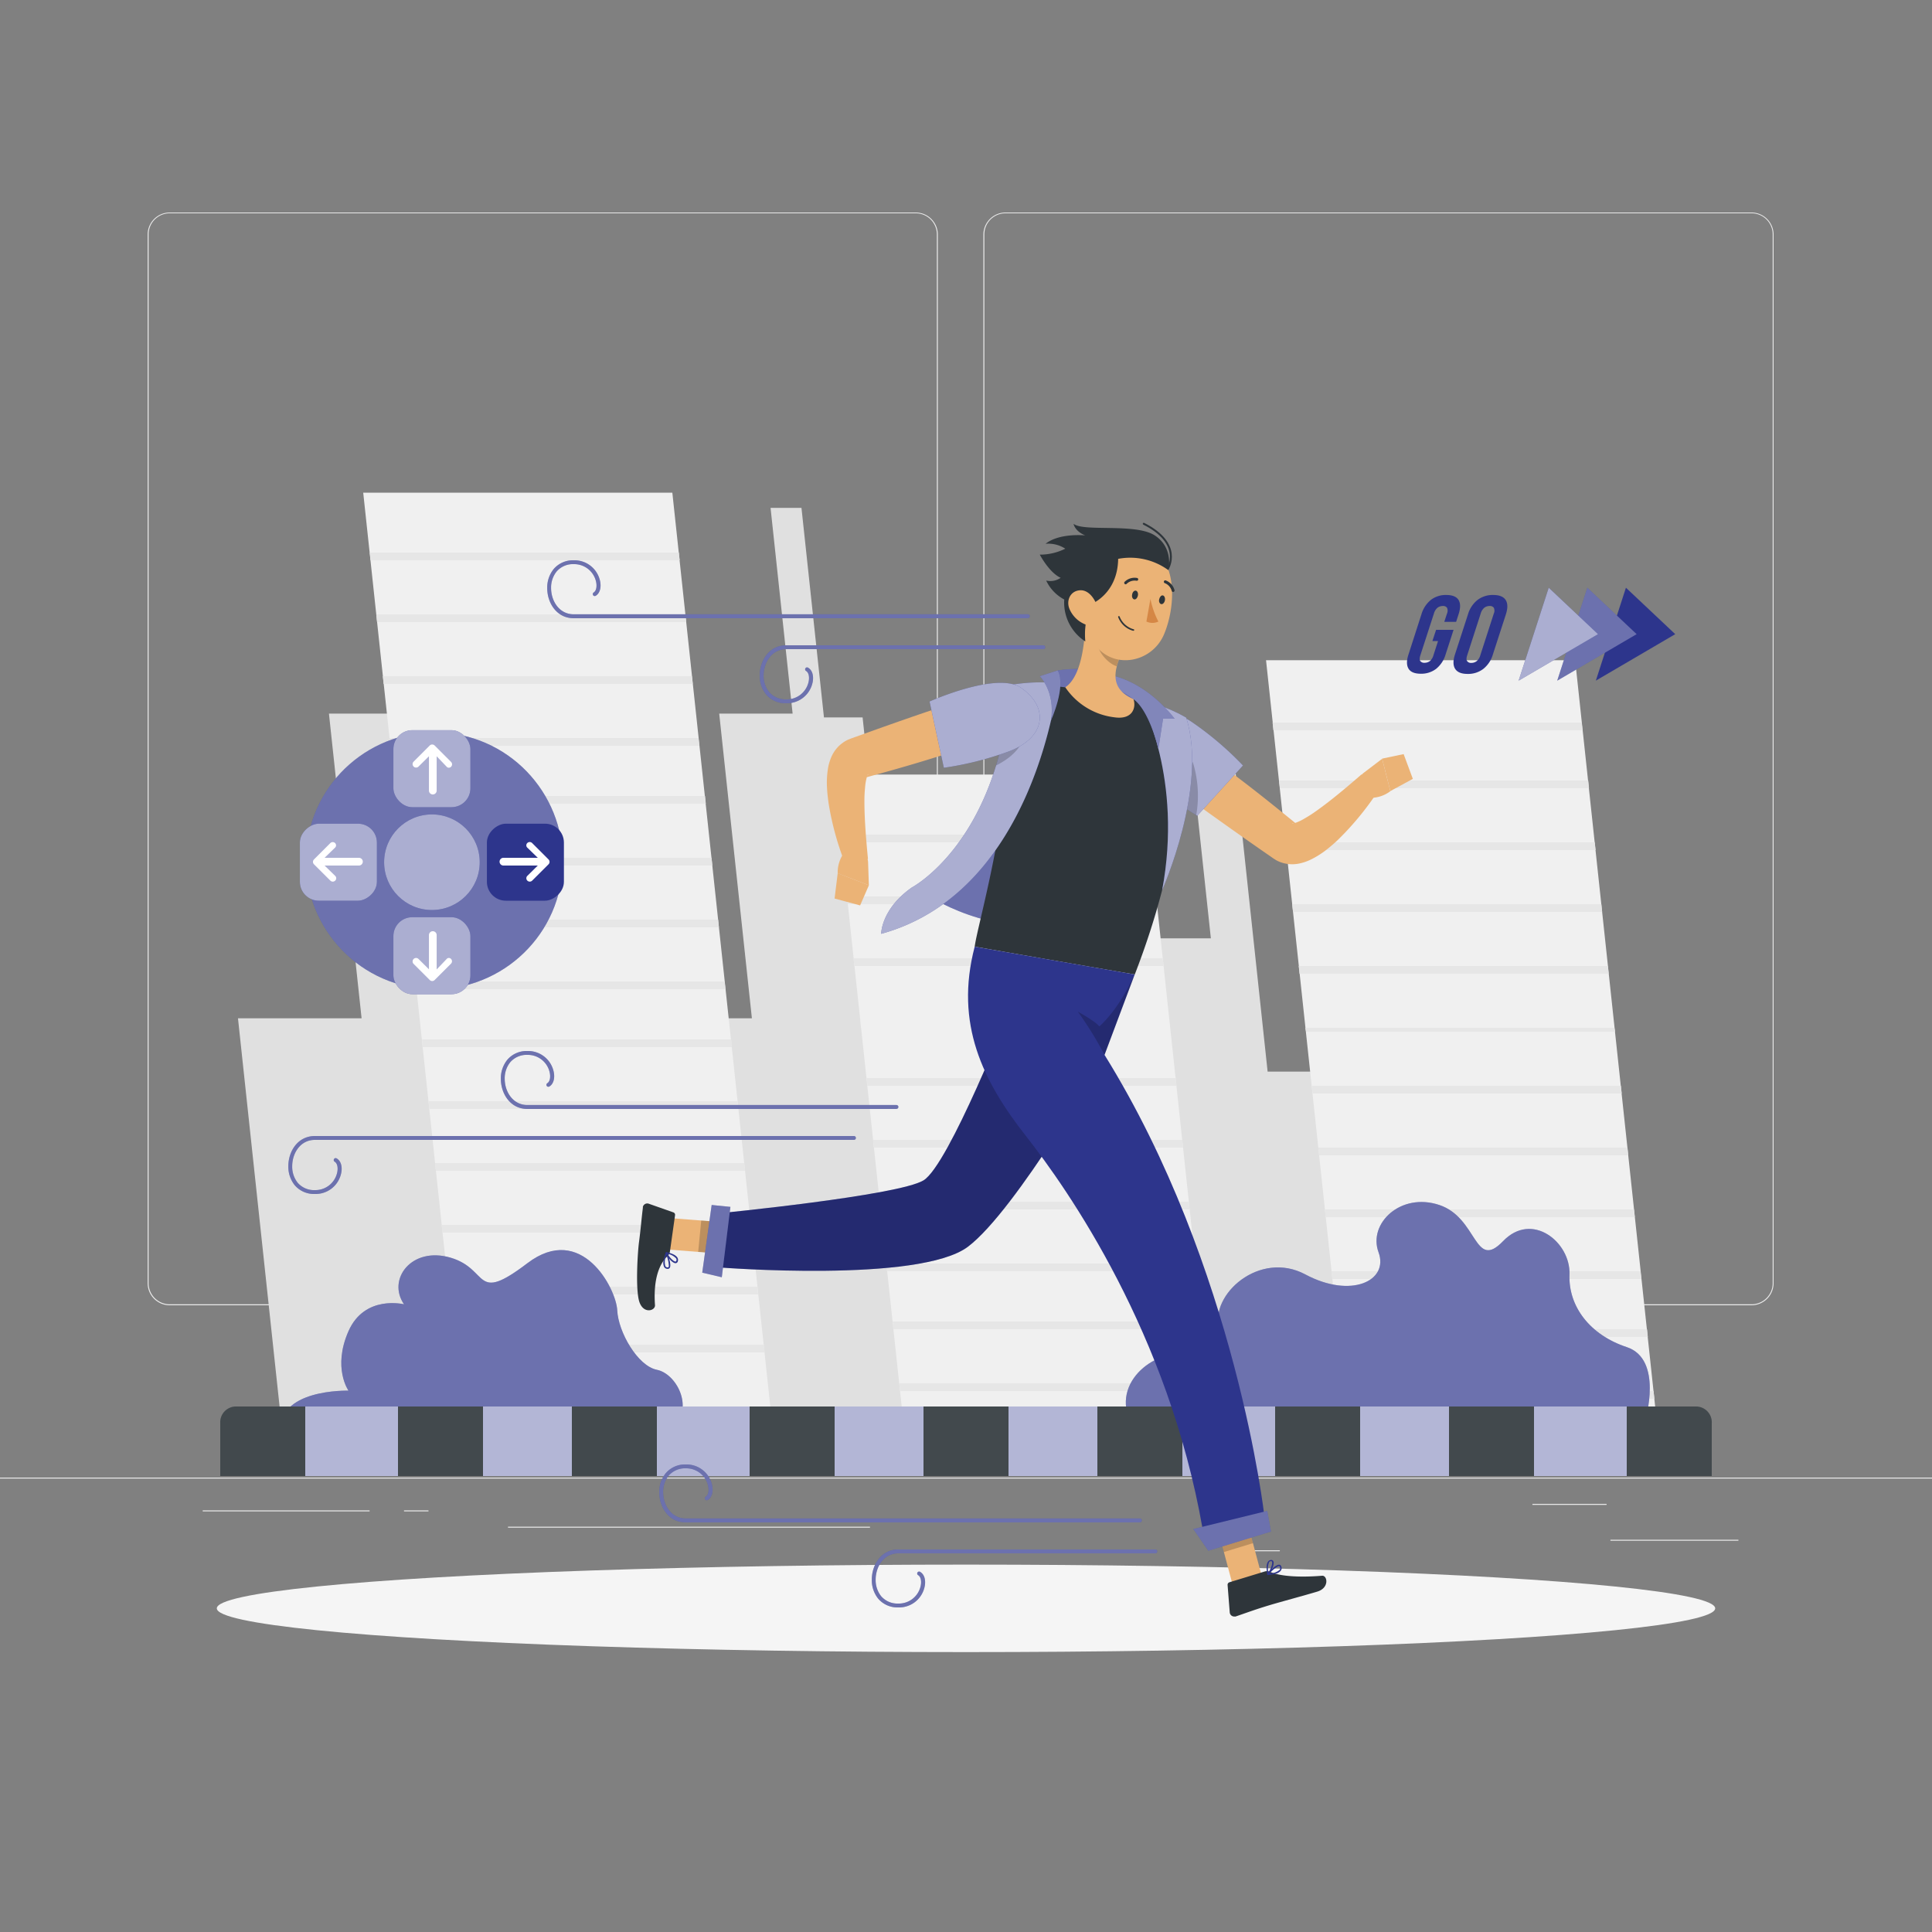<svg xmlns="http://www.w3.org/2000/svg" viewBox="0 0 500 500"><rect x="0" y="0" width="500" height="500" fill="#808080" stroke="none"/><g id="freepik--background-complete--inject-19"><rect y="382.4" width="500" height="0.25" style="fill:#ebebeb"></rect><rect x="416.78" y="398.49" width="33.12" height="0.25" style="fill:#ebebeb"></rect><rect x="322.53" y="401.21" width="8.69" height="0.25" style="fill:#ebebeb"></rect><rect x="396.59" y="389.21" width="19.19" height="0.25" style="fill:#ebebeb"></rect><rect x="52.46" y="390.89" width="43.19" height="0.25" style="fill:#ebebeb"></rect><rect x="104.56" y="390.89" width="6.33" height="0.25" style="fill:#ebebeb"></rect><rect x="131.47" y="395.11" width="93.68" height="0.25" style="fill:#ebebeb"></rect><path d="M237,337.8H43.91a5.71,5.71,0,0,1-5.7-5.71V60.66A5.71,5.71,0,0,1,43.91,55H237a5.71,5.71,0,0,1,5.71,5.71V332.09A5.71,5.71,0,0,1,237,337.8ZM43.91,55.2a5.46,5.46,0,0,0-5.45,5.46V332.09a5.46,5.46,0,0,0,5.45,5.46H237a5.47,5.47,0,0,0,5.46-5.46V60.66A5.47,5.47,0,0,0,237,55.2Z" style="fill:#ebebeb"></path><path d="M453.31,337.8H260.21a5.72,5.72,0,0,1-5.71-5.71V60.66A5.72,5.72,0,0,1,260.21,55h193.1A5.71,5.71,0,0,1,459,60.66V332.09A5.71,5.71,0,0,1,453.31,337.8ZM260.21,55.2a5.47,5.47,0,0,0-5.46,5.46V332.09a5.47,5.47,0,0,0,5.46,5.46h193.1a5.47,5.47,0,0,0,5.46-5.46V60.66a5.47,5.47,0,0,0-5.46-5.46Z" style="fill:#ebebeb"></path><polygon points="416 370 406.06 277.34 328.06 277.34 319.4 196.5 308.4 196.5 313.37 242.84 283.37 242.84 281.99 230.02 227.99 230.02 223.24 185.66 213.24 185.66 207.42 131.44 199.42 131.44 205.13 184.68 186.13 184.68 194.59 263.54 158.59 263.54 150.13 184.68 85.13 184.68 93.58 263.54 61.59 263.54 73 370 416 370" style="fill:#e0e0e0"></polygon><polygon points="200 370 174 127.5 94 127.5 120 370 200 370" style="fill:#f0f0f0"></polygon><polygon points="175.69 143 175.9 145 95.9 145 95.69 143 175.69 143" style="fill:#e6e6e6"></polygon><polygon points="177.38 159 177.59 161 97.59 161 97.38 159 177.38 159" style="fill:#e6e6e6"></polygon><polygon points="179.07 175 179.28 177 99.28 177 99.07 175 179.07 175" style="fill:#e6e6e6"></polygon><polygon points="180.76 191 180.98 193 100.98 193 100.76 191 180.76 191" style="fill:#e6e6e6"></polygon><polygon points="182.46 206 182.67 208 102.67 208 102.45 206 182.46 206" style="fill:#e6e6e6"></polygon><polygon points="184.15 222 184.36 224 104.36 224 104.15 222 184.15 222" style="fill:#e6e6e6"></polygon><polygon points="185.84 238 186.05 240 106.05 240 105.84 238 185.84 238" style="fill:#e6e6e6"></polygon><polygon points="187.53 254 187.74 256 107.74 256 107.53 254 187.53 254" style="fill:#e6e6e6"></polygon><polygon points="189.22 269 189.43 271 109.43 271 109.22 269 189.22 269" style="fill:#e6e6e6"></polygon><polygon points="190.91 285 191.12 287 111.12 287 110.91 285 190.91 285" style="fill:#e6e6e6"></polygon><polygon points="192.6 301 192.81 303 112.81 303 112.6 301 192.6 301" style="fill:#e6e6e6"></polygon><polygon points="194.29 317 194.5 319 114.5 319 114.29 317 194.29 317" style="fill:#e6e6e6"></polygon><polygon points="195.98 333 196.19 335 116.19 335 115.98 333 195.98 333" style="fill:#e6e6e6"></polygon><polygon points="197.68 348 197.89 350 117.89 350 117.67 348 197.68 348" style="fill:#e6e6e6"></polygon><polygon points="199.37 364 199.58 366 119.58 366 119.37 364 199.37 364" style="fill:#e6e6e6"></polygon><polygon points="302.58 264 302.8 266 222.8 266 222.59 264 302.58 264" style="fill:#e6e6e6"></polygon><polygon points="314 370 295.82 200.45 215.82 200.45 234 370 314 370" style="fill:#f0f0f0"></polygon><polygon points="297.51 216 297.72 218 217.72 218 217.51 216 297.51 216" style="fill:#e6e6e6"></polygon><polygon points="299.2 232 299.42 234 219.41 234 219.2 232 299.2 232" style="fill:#e6e6e6"></polygon><polygon points="300.89 248 301.11 250 221.11 250 220.89 248 300.89 248" style="fill:#e6e6e6"></polygon><polygon points="304.28 279 304.49 281 224.49 281 224.28 279 304.28 279" style="fill:#e6e6e6"></polygon><polygon points="305.97 295 306.18 297 226.18 297 225.97 295 305.97 295" style="fill:#e6e6e6"></polygon><polygon points="307.66 311 307.87 313 227.87 313 227.66 311 307.66 311" style="fill:#e6e6e6"></polygon><polygon points="309.35 327 309.56 329 229.56 329 229.35 327 309.35 327" style="fill:#e6e6e6"></polygon><polygon points="311.04 342 311.25 344 231.25 344 231.04 342 311.04 342" style="fill:#e6e6e6"></polygon><polygon points="312.73 358 312.94 360 232.94 360 232.73 358 312.73 358" style="fill:#e6e6e6"></polygon><polygon points="429 370 407.65 170.87 327.65 170.87 349 370 429 370" style="fill:#f0f0f0"></polygon><polygon points="409.34 187 409.55 189 329.55 189 329.34 187 409.34 187" style="fill:#e6e6e6"></polygon><polygon points="411.03 202 411.24 204 331.24 204 331.03 202 411.03 202" style="fill:#e6e6e6"></polygon><polygon points="412.72 218 412.94 220 332.94 220 332.72 218 412.72 218" style="fill:#e6e6e6"></polygon><polygon points="414.42 234 414.63 236 334.63 236 334.42 234 414.42 234" style="fill:#e6e6e6"></polygon><polygon points="416.11 250 416.32 252 336.32 252 336.11 250 416.11 250" style="fill:#e6e6e6"></polygon><polygon points="417.8 266 418.01 267 338.01 267 337.8 266 417.8 266" style="fill:#e6e6e6"></polygon><polygon points="419.49 281 419.7 283 339.7 283 339.49 281 419.49 281" style="fill:#e6e6e6"></polygon><polygon points="421.18 297 421.39 299 341.39 299 341.18 297 421.18 297" style="fill:#e6e6e6"></polygon><polygon points="422.87 313 423.08 315 343.08 315 342.87 313 422.87 313" style="fill:#e6e6e6"></polygon><polygon points="424.56 329 424.77 331 344.77 331 344.56 329 424.56 329" style="fill:#e6e6e6"></polygon><polygon points="426.25 344 426.46 346 346.46 346 346.25 344 426.25 344" style="fill:#e6e6e6"></polygon><polygon points="427.94 360 428.15 362 348.15 362 347.94 360 427.94 360" style="fill:#e6e6e6"></polygon></g><g id="freepik--Shadow--inject-19"><ellipse id="freepik--path--inject-19" cx="250" cy="416.24" rx="193.89" ry="11.32" style="fill:#f5f5f5"></ellipse></g><g id="freepik--Street--inject-19"><path d="M425.8,367.5s4.7-15.73-4.8-18.87-15.14-10.49-14.82-18.81S396.5,313.4,389,321.2s-6.5-6-16.5-9.35-18.48,4.78-15.74,12.22-7.13,12.07-18.94,5.75S313,335,315.5,344s.45,10-7,7-20.85,5.5-16.17,16.5S425.8,367.5,425.8,367.5Z" style="fill:#2D358C"></path><path d="M425.8,367.5s4.7-15.73-4.8-18.87-15.14-10.49-14.82-18.81S396.5,313.4,389,321.2s-6.5-6-16.5-9.35-18.48,4.78-15.74,12.22-7.13,12.07-18.94,5.75S313,335,315.5,344s.45,10-7,7-20.85,5.5-16.17,16.5S425.8,367.5,425.8,367.5Z" style="fill:#fff;opacity:0.3;isolation:isolate"></path><path d="M174.5,369c5-5,.5-13.5-4.5-14.5s-10-9.8-10.26-15.4-9.24-22.83-23.24-12.19-9.74,1.57-19.87-1.42-16.52,5.61-12.07,12.06c0,0-10.18-2.55-14.37,6.95s0,15.4,0,15.4-19.13-.57-17.41,11.27S174.5,369,174.5,369Z" style="fill:#2D358C"></path><path d="M174.5,369c5-5,.5-13.5-4.5-14.5s-10-9.8-10.26-15.4-9.24-22.83-23.24-12.19-9.74,1.57-19.87-1.42-16.52,5.61-12.07,12.06c0,0-10.18-2.55-14.37,6.95s0,15.4,0,15.4-19.13-.57-17.41,11.27S174.5,369,174.5,369Z" style="fill:#fff;opacity:0.3;isolation:isolate"></path><path d="M443,368.3V382H57V368.3a4.08,4.08,0,0,1,4-4.3H439A4.08,4.08,0,0,1,443,368.3Z" style="fill:#2e353a"></path><rect x="79" y="364" width="24" height="18" style="fill:#2D358C"></rect><rect x="125" y="364" width="23" height="18" style="fill:#2D358C"></rect><rect x="170" y="364" width="24" height="18" style="fill:#2D358C"></rect><rect x="216" y="364" width="23" height="18" style="fill:#2D358C"></rect><rect x="261" y="364" width="23" height="18" style="fill:#2D358C"></rect><rect x="306" y="364" width="24" height="18" style="fill:#2D358C"></rect><rect x="352" y="364" width="23" height="18" style="fill:#2D358C"></rect><rect x="397" y="364" width="24" height="18" style="fill:#2D358C"></rect><g style="opacity:0.6;isolation:isolate"><rect x="79" y="364" width="24" height="18" style="fill:#fff"></rect><rect x="125" y="364" width="23" height="18" style="fill:#fff"></rect><rect x="170" y="364" width="24" height="18" style="fill:#fff"></rect><rect x="216" y="364" width="23" height="18" style="fill:#fff"></rect><rect x="261" y="364" width="23" height="18" style="fill:#fff"></rect><rect x="306" y="364" width="24" height="18" style="fill:#fff"></rect><rect x="352" y="364" width="23" height="18" style="fill:#fff"></rect><rect x="397" y="364" width="24" height="18" style="fill:#fff"></rect></g><path d="M443,368.3V382H57V368.3a4.08,4.08,0,0,1,4-4.3H439A4.08,4.08,0,0,1,443,368.3Z" style="fill:#fff;opacity:0.1;isolation:isolate"></path></g><g id="freepik--Path--inject-19"><path d="M266,160H148.5c-4.47,0-6.88-4-6.88-7.8a7.61,7.61,0,0,1,1.67-4.93A6.56,6.56,0,0,1,148.5,145a6.77,6.77,0,0,1,6.68,4.91c.54,1.85.16,3.57-1,4.27a.49.49,0,0,1-.69-.16.5.5,0,0,1,.16-.69c.71-.45.93-1.74.52-3.14A5.79,5.79,0,0,0,148.5,146a5.6,5.6,0,0,0-4.45,1.9,6.65,6.65,0,0,0-1.43,4.28c0,3.3,2.06,6.8,5.88,6.8H266a.5.5,0,0,1,0,1Z" style="fill:#2D358C"></path><path d="M232,287H136.5c-4.47,0-6.88-4-6.88-7.79a7.62,7.62,0,0,1,1.67-4.94A6.56,6.56,0,0,1,136.5,272a6.77,6.77,0,0,1,6.68,4.91c.54,1.85.16,3.57-1,4.27a.5.5,0,0,1-.53-.85c.71-.45.93-1.74.52-3.14A5.79,5.79,0,0,0,136.5,273a5.6,5.6,0,0,0-4.45,1.9,6.66,6.66,0,0,0-1.43,4.29c0,3.29,2.06,6.79,5.88,6.79H232a.5.5,0,0,1,0,1Z" style="fill:#2D358C"></path><g style="opacity:0.3;isolation:isolate"><path d="M266,160H148.5c-4.47,0-6.88-4-6.88-7.8a7.61,7.61,0,0,1,1.67-4.93A6.56,6.56,0,0,1,148.5,145a6.77,6.77,0,0,1,6.68,4.91c.54,1.85.16,3.57-1,4.27a.49.49,0,0,1-.69-.16.5.5,0,0,1,.16-.69c.71-.45.93-1.74.52-3.14A5.79,5.79,0,0,0,148.5,146a5.6,5.6,0,0,0-4.45,1.9,6.65,6.65,0,0,0-1.43,4.28c0,3.3,2.06,6.8,5.88,6.8H266a.5.5,0,0,1,0,1Z" style="fill:#fff"></path></g><g style="opacity:0.3;isolation:isolate"><path d="M232,287H136.5c-4.47,0-6.88-4-6.88-7.79a7.62,7.62,0,0,1,1.67-4.94A6.56,6.56,0,0,1,136.5,272a6.77,6.77,0,0,1,6.68,4.91c.54,1.85.16,3.57-1,4.27a.5.5,0,0,1-.53-.85c.71-.45.93-1.74.52-3.14A5.79,5.79,0,0,0,136.5,273a5.6,5.6,0,0,0-4.45,1.9,6.66,6.66,0,0,0-1.43,4.29c0,3.29,2.06,6.79,5.88,6.79H232a.5.5,0,0,1,0,1Z" style="fill:#fff"></path></g><path d="M221,294H81.5c-4.47,0-6.88,4-6.88,7.81a7.64,7.64,0,0,0,1.67,4.94A6.56,6.56,0,0,0,81.5,309a6.76,6.76,0,0,0,6.68-4.91c.54-1.85.16-3.56-1-4.26a.5.5,0,1,0-.53.84c.71.46.93,1.75.52,3.15A5.78,5.78,0,0,1,81.5,308a5.6,5.6,0,0,1-4.45-1.89,6.69,6.69,0,0,1-1.43-4.3c0-3.3,2.06-6.81,5.88-6.81H221a.5.5,0,0,0,0-1Z" style="fill:#2D358C"></path><g style="opacity:0.3;isolation:isolate"><path d="M221,294H81.5c-4.47,0-6.88,4-6.88,7.81a7.64,7.64,0,0,0,1.67,4.94A6.56,6.56,0,0,0,81.5,309a6.76,6.76,0,0,0,6.68-4.91c.54-1.85.16-3.56-1-4.26a.5.5,0,1,0-.53.84c.71.46.93,1.75.52,3.15A5.78,5.78,0,0,1,81.5,308a5.6,5.6,0,0,1-4.45-1.89,6.69,6.69,0,0,1-1.43-4.3c0-3.3,2.06-6.81,5.88-6.81H221a.5.5,0,0,0,0-1Z" style="fill:#fff"></path></g><path d="M270,167H203.5c-4.47,0-6.88,4-6.88,7.81a7.64,7.64,0,0,0,1.67,4.94A6.56,6.56,0,0,0,203.5,182a6.76,6.76,0,0,0,6.68-4.91c.54-1.85.16-3.56-1-4.26a.5.5,0,1,0-.53.84c.71.46.93,1.75.52,3.15A5.78,5.78,0,0,1,203.5,181a5.6,5.6,0,0,1-4.45-1.89,6.69,6.69,0,0,1-1.43-4.3c0-3.3,2.06-6.81,5.88-6.81H270a.5.5,0,0,0,0-1Z" style="fill:#2D358C"></path><g style="opacity:0.3;isolation:isolate"><path d="M270,167H203.5c-4.47,0-6.88,4-6.88,7.81a7.64,7.64,0,0,0,1.67,4.94A6.56,6.56,0,0,0,203.5,182a6.76,6.76,0,0,0,6.68-4.91c.54-1.85.16-3.56-1-4.26a.5.5,0,1,0-.53.84c.71.46.93,1.75.52,3.15A5.78,5.78,0,0,1,203.5,181a5.6,5.6,0,0,1-4.45-1.89,6.69,6.69,0,0,1-1.43-4.3c0-3.3,2.06-6.81,5.88-6.81H270a.5.5,0,0,0,0-1Z" style="fill:#fff"></path></g><path d="M295,394H177.5c-4.47,0-6.88-4-6.88-7.8a7.61,7.61,0,0,1,1.67-4.93A6.56,6.56,0,0,1,177.5,379a6.77,6.77,0,0,1,6.68,4.91c.54,1.85.16,3.57-1,4.27a.49.49,0,0,1-.69-.16.5.5,0,0,1,.16-.69c.71-.45.93-1.74.52-3.14A5.79,5.79,0,0,0,177.5,380a5.6,5.6,0,0,0-4.45,1.9,6.65,6.65,0,0,0-1.43,4.28c0,3.3,2.06,6.8,5.88,6.8H295a.5.5,0,0,1,0,1Z" style="fill:#2D358C"></path><g style="opacity:0.3;isolation:isolate"><path d="M295,394H177.5c-4.47,0-6.88-4-6.88-7.8a7.61,7.61,0,0,1,1.67-4.93A6.56,6.56,0,0,1,177.5,379a6.77,6.77,0,0,1,6.68,4.91c.54,1.85.16,3.57-1,4.27a.49.49,0,0,1-.69-.16.5.5,0,0,1,.16-.69c.71-.45.93-1.74.52-3.14A5.79,5.79,0,0,0,177.5,380a5.6,5.6,0,0,0-4.45,1.9,6.65,6.65,0,0,0-1.43,4.28c0,3.3,2.06,6.8,5.88,6.8H295a.5.5,0,0,1,0,1Z" style="fill:#fff"></path></g><path d="M299,401H232.5c-4.47,0-6.88,4-6.88,7.81a7.64,7.64,0,0,0,1.67,4.94A6.56,6.56,0,0,0,232.5,416a6.76,6.76,0,0,0,6.68-4.91c.54-1.85.16-3.56-1-4.26a.5.5,0,1,0-.53.84c.71.46.93,1.75.52,3.15A5.78,5.78,0,0,1,232.5,415a5.6,5.6,0,0,1-4.45-1.89,6.69,6.69,0,0,1-1.43-4.3c0-3.3,2.06-6.81,5.88-6.81H299a.5.5,0,0,0,0-1Z" style="fill:#2D358C"></path><g style="opacity:0.3;isolation:isolate"><path d="M299,401H232.5c-4.47,0-6.88,4-6.88,7.81a7.64,7.64,0,0,0,1.67,4.94A6.56,6.56,0,0,0,232.5,416a6.76,6.76,0,0,0,6.68-4.91c.54-1.85.16-3.56-1-4.26a.5.5,0,1,0-.53.84c.71.46.93,1.75.52,3.15A5.78,5.78,0,0,1,232.5,415a5.6,5.6,0,0,1-4.45-1.89,6.69,6.69,0,0,1-1.43-4.3c0-3.3,2.06-6.81,5.88-6.81H299a.5.5,0,0,0,0-1Z" style="fill:#fff"></path></g></g><g id="freepik--Arrow--inject-19"><path d="M371.66,163h4.52l-2.05,6.34a7.55,7.55,0,0,1-2.42,3.72,6.28,6.28,0,0,1-4,1.3c-1.59,0-2.65-.43-3.18-1.3s-.54-2.11,0-3.72L367.86,159a7.59,7.59,0,0,1,2.43-3.73,6.29,6.29,0,0,1,4-1.29q2.37,0,3.18,1.29c.53.87.53,2.11,0,3.73l-.63,1.94h-3.06l.7-2.14a1.87,1.87,0,0,0,0-1.53,1.25,1.25,0,0,0-1.08-.44,2.26,2.26,0,0,0-1.36.44,3,3,0,0,0-.95,1.53l-3.5,10.79c-.23.72-.24,1.22,0,1.51a1.27,1.27,0,0,0,1.08.43,2.32,2.32,0,0,0,1.36-.43,2.93,2.93,0,0,0,.94-1.51l1.19-3.68h-1.46Z" style="fill:#2D358C"></path><path d="M379.91,159a7.39,7.39,0,0,1,2.47-3.73,6.46,6.46,0,0,1,4.06-1.29c1.59,0,2.66.43,3.22,1.29s.58,2.11.06,3.73l-3.37,10.39a7.42,7.42,0,0,1-2.47,3.72,6.43,6.43,0,0,1-4.06,1.3c-1.59,0-2.66-.43-3.22-1.3s-.58-2.11-.06-3.72Zm-.2,10.59c-.24.72-.25,1.23,0,1.52a1.21,1.21,0,0,0,1.07.45,2.23,2.23,0,0,0,1.37-.45,3,3,0,0,0,.95-1.52l3.49-10.79a1.79,1.79,0,0,0,0-1.53,1.25,1.25,0,0,0-1.08-.44,2.28,2.28,0,0,0-1.36.44,3.05,3.05,0,0,0-.95,1.53Z" style="fill:#2D358C"></path><polygon points="420.79 152.1 413 176.15 433.55 164.12 420.79 152.1" style="fill:#2D358C"></polygon><polygon points="410.8 152.1 403.01 176.15 423.56 164.12 410.8 152.1" style="fill:#2D358C"></polygon><polygon points="410.8 152.1 403.01 176.15 423.56 164.12 410.8 152.1" style="fill:#fff;opacity:0.3;isolation:isolate"></polygon><polygon points="400.81 152.1 393.02 176.15 413.57 164.12 400.81 152.1" style="fill:#2D358C"></polygon><polygon points="400.81 152.1 393.02 176.15 413.57 164.12 400.81 152.1" style="fill:#fff;opacity:0.6;isolation:isolate"></polygon></g><g id="freepik--Joypad--inject-19"><circle cx="111.78" cy="223.14" r="33.15" transform="matrix(0.16, -0.99, 0.99, 0.16, -126.38, 297.73)" style="fill:#2D358C"></circle><circle cx="111.78" cy="223.14" r="33.15" transform="matrix(0.16, -0.99, 0.99, 0.16, -126.38, 297.73)" style="fill:#fff;opacity:0.3;isolation:isolate"></circle><rect x="101.81" y="237.37" width="19.93" height="19.93" rx="4.89" style="fill:#2D358C"></rect><rect x="101.81" y="237.37" width="19.93" height="19.93" rx="4.89" style="fill:#fff;opacity:0.6;isolation:isolate"></rect><rect x="77.61" y="213.17" width="19.93" height="19.93" rx="4.89" transform="translate(-135.56 310.71) rotate(-90)" style="fill:#2D358C"></rect><rect x="77.61" y="213.17" width="19.93" height="19.93" rx="4.89" transform="translate(-135.56 310.71) rotate(-90)" style="fill:#fff;opacity:0.6;isolation:isolate"></rect><rect x="101.81" y="188.97" width="19.93" height="19.93" rx="4.89" style="fill:#2D358C"></rect><rect x="101.81" y="188.97" width="19.93" height="19.93" rx="4.89" style="fill:#fff;opacity:0.6;isolation:isolate"></rect><path d="M116.71,197.16l-4.23-4.23a.91.91,0,0,0-1.26,0L107,197.16a.9.9,0,0,0,1.28,1.26l2.73-2.7v8.88a1,1,0,0,0,2,0v-8.88l2.58,2.7a.72.72,0,0,0,.56.26.79.79,0,0,0,.6-.26A.89.89,0,0,0,116.71,197.16Z" style="fill:#fff"></path><path d="M116.71,249.41l-4.23,4.22a.89.89,0,0,1-1.26,0L107,249.41a.9.9,0,0,1,1.28-1.26l2.73,2.7V242a1,1,0,0,1,2,0v8.89l2.58-2.7a.73.73,0,0,1,.56-.27.8.8,0,0,1,.6.27A.89.89,0,0,1,116.71,249.41Z" style="fill:#fff"></path><path d="M85.49,218.19l-4.23,4.23a.89.89,0,0,0,0,1.26l4.23,4.22a.89.89,0,0,0,1.26,0,.84.84,0,0,0,0-1.22L84,224h8.89a1,1,0,0,0,0-2H84l2.71-2.63a.8.8,0,0,0,.26-.59.85.85,0,0,0-.26-.61A.89.89,0,0,0,85.49,218.19Z" style="fill:#fff"></path><rect x="126.01" y="213.17" width="19.93" height="19.93" rx="4.89" transform="translate(-87.16 359.11) rotate(-90)" style="fill:#2D358C"></rect><path d="M137.73,218.19l4.23,4.23a.89.89,0,0,1,0,1.26l-4.23,4.22a.89.89,0,0,1-1.26,0,.86.86,0,0,1,0-1.22l2.71-2.68h-8.89a1,1,0,0,1,0-2h8.89l-2.71-2.63a.8.8,0,0,1-.26-.59.85.85,0,0,1,.26-.61A.89.89,0,0,1,137.73,218.19Z" style="fill:#fff"></path><circle cx="111.78" cy="223.14" r="12.37" style="fill:#2D358C"></circle><circle cx="111.78" cy="223.14" r="12.37" style="fill:#fff;opacity:0.6;isolation:isolate"></circle></g><g id="freepik--Character--inject-19"><g id="freepik--group--inject-19"><polygon points="173 315.21 172.22 323.33 189.72 324.7 190.51 316.58 173 315.21" style="fill:#ebb376"></polygon><path d="M173.4,323.74l1.3-9.22a.67.67,0,0,0-.41-.75l-6.45-2.27a1.18,1.18,0,0,0-1.46.8,1,1,0,0,0,0,.24c-.4,3.19-.48,4.86-1,8.87-.34,2.46-1,12.55.13,15.64s4.13,2.14,4,.71c-.5-7.19,1.35-10.92,3.3-12.75A2.21,2.21,0,0,0,173.4,323.74Z" style="fill:#2e353a"></path><polygon points="190.51 316.58 189.72 324.7 180.69 323.99 181.48 315.87 190.51 316.58" style="opacity:0.2;isolation:isolate"></polygon><path d="M172.29,324.21a.21.21,0,0,1,.18-.13.14.14,0,0,1,.15.1c.14.31,1.25,3.08.7,3.95a.61.61,0,0,1-.56.25,1,1,0,0,1-.88-.49,2.66,2.66,0,0,1-.17-1.6A10.7,10.7,0,0,1,172.29,324.21Zm.17.58a4.16,4.16,0,0,0-.27,2.88.64.64,0,0,0,.61.33.21.21,0,0,0,.22-.1.68.68,0,0,0,.08-.24A8.32,8.32,0,0,0,172.46,324.79Z" style="fill:#2D358C"></path><path d="M172.31,324.15a.16.16,0,0,1,.17-.08c.12,0,2.27.41,2.85,1.43a1.08,1.08,0,0,1,.11.84.65.65,0,0,1-.55.57c-.86.08-2.29-1.71-2.59-2.59l0-.08A.19.19,0,0,1,172.31,324.15Zm2.77,2a.77.77,0,0,0-.09-.47,4,4,0,0,0-2.22-1.19c.47.89,1.57,2.06,2.07,2,0,0,.16,0,.22-.26l0-.08Z" style="fill:#2D358C"></path><polygon points="319.02 410.19 326.54 407.89 321.84 390.29 314.31 392.58 319.02 410.19" style="fill:#ebb376"></polygon><path d="M327.31,406.7l-9.13,2.79a.68.68,0,0,0-.48.71l.56,7.15a1.16,1.16,0,0,0,1.26,1,.7.7,0,0,0,.25,0c2.94-1,5-1.79,8.75-2.92,2.28-.7,9.25-2.57,12.41-3.53s2.61-4.21,1.23-4.1c-6.18.51-11.07.09-13.44-1A1.91,1.91,0,0,0,327.31,406.7Z" style="fill:#2e353a"></path><polygon points="314.31 392.6 321.84 390.29 324.26 399.37 316.73 401.67 314.31 392.6" style="opacity:0.2;isolation:isolate"></polygon><path d="M328.15,407.59a.2.2,0,0,1-.18-.12.19.19,0,0,1,0-.2c.22-.25,2.19-2.48,3.15-2.31a.56.56,0,0,1,.46.41,1.11,1.11,0,0,1-.08,1.07,2.33,2.33,0,0,1-1.33.82A10.19,10.19,0,0,1,328.15,407.59Zm.44-.41a3.82,3.82,0,0,0,2.64-.95.8.8,0,0,0,0-.72c0-.14-.13-.19-.18-.17a.39.39,0,0,0-.24,0A7.65,7.65,0,0,0,328.59,407.18Z" style="fill:#2D358C"></path><path d="M328.11,407.64a.2.2,0,0,1-.13-.14c0-.11-.5-2.32.15-3.3a1,1,0,0,1,.69-.46.61.61,0,0,1,.71.3c.4.74-.6,2.86-1.24,3.51l-.09,0A.15.15,0,0,1,328.11,407.64Zm.31-3.3a4.46,4.46,0,0,0-.17,2.63c.6-.82,1.17-2.37.93-2.83,0,0-.09-.17-.32-.1l-.08,0A.61.61,0,0,0,328.42,404.34Z" style="fill:#2D358C"></path><path d="M285.85,273.28s-22.79,39.85-35.32,49.35S186,328,186,328V314s46.44-4.55,53-8.52,22.5-44.66,22.5-44.66Z" style="fill:#2D358C"></path><path d="M285.85,273.28s-22.79,39.85-35.32,49.35S186,328,186,328V314s46.44-4.55,53-8.52,22.5-44.66,22.5-44.66Z" style="opacity:0.2;isolation:isolate"></path><path d="M308.5,192.52c4.31,3,8.49,6.15,12.64,9.3s8.25,6.44,12.31,9.73l1.52,1.24.76.62.1.07h0l-.21-.12a1.63,1.63,0,0,0-.43-.18c-.61-.19-.86-.07-.8-.06a1.58,1.58,0,0,0,.71-.11,13,13,0,0,0,2.61-1.24,32.19,32.19,0,0,0,2.92-1.88c3.93-2.78,7.9-6.15,11.72-9.46l4.58,3.85A75.57,75.57,0,0,1,346.61,217c-1,1-2.1,1.95-3.28,2.88a23.26,23.26,0,0,1-4.18,2.62,13,13,0,0,1-3,1,8.86,8.86,0,0,1-4.65-.33,7.76,7.76,0,0,1-1.31-.6l-.62-.4-.26-.18-.8-.56-1.61-1.11q-6.42-4.46-12.76-9c-4.22-3-8.44-6.1-12.57-9.2Z" style="fill:#ebb376"></path><path d="M352.93,200l4.77-3.63,2.12,8.39a8.45,8.45,0,0,1-6.71,1.57L352,203.76A3.12,3.12,0,0,1,352.93,200Z" style="fill:#ebb376"></path><polygon points="363.26 195.16 365.64 201.57 359.82 204.73 357.69 196.33 363.26 195.16" style="fill:#ebb376"></polygon><path d="M293.25,193.88c.09,7.53,16.62,17.23,16.62,17.23l11.82-13a83.77,83.77,0,0,0-12.77-10.94C300.26,181.08,293.12,184.78,293.25,193.88Z" style="fill:#2D358C"></path><path d="M293.25,193.88c.09,7.53,16.62,17.23,16.62,17.23l11.82-13a83.77,83.77,0,0,0-12.77-10.94C300.26,181.08,293.12,184.78,293.25,193.88Z" style="fill:#fff;opacity:0.6;isolation:isolate"></path><path d="M309.59,210.93c-.61-.36-2.14-1.32-4-2.64,1.38-5.59,3.08-11.13,3.08-11.13A29.15,29.15,0,0,1,309.59,210.93Z" style="opacity:0.2;isolation:isolate"></path><path d="M291,176.5c-4.93-3-10.53-4-17.22-3,0,0-15.08,50.5-34.58,57.67,0,0,17.83,12.5,38,7S301.45,182.83,291,176.5Z" style="fill:#2D358C"></path><path d="M291,176.5c-4.93-3-10.53-4-17.22-3,0,0-15.08,50.5-34.58,57.67,0,0,17.83,12.5,38,7S301.45,182.83,291,176.5Z" style="fill:#fff;opacity:0.3;isolation:isolate"></path><path d="M256.5,191.24c-5,1.75-9.93,3.36-14.91,4.91s-10,3-15.06,4.38l-1.89.52-.95.26-.12,0h0l.22-.1a1.8,1.8,0,0,0,.4-.25c.51-.38.56-.66.51-.62a1.75,1.75,0,0,0-.32.64,13.2,13.2,0,0,0-.5,2.85,33.45,33.45,0,0,0-.17,3.47c0,4.82.44,10,.92,15l-5.79,1.5a75.28,75.28,0,0,1-4.38-15.78c-.2-1.4-.37-2.84-.44-4.34a23.25,23.25,0,0,1,.28-4.93,12.94,12.94,0,0,1,.92-3,8.8,8.8,0,0,1,3-3.6,7.88,7.88,0,0,1,1.26-.72l.67-.27.3-.11.92-.33,1.84-.66q7.37-2.66,14.72-5.19c4.92-1.68,9.86-3.33,14.79-4.9Z" style="fill:#ebb376"></path><path d="M224.66,223.12l.2,6L216.8,226a8.43,8.43,0,0,1,2.61-6.38l2.72.54A3.13,3.13,0,0,1,224.66,223.12Z" style="fill:#ebb376"></path><polygon points="222.6 234.32 215.99 232.54 216.8 225.97 224.87 229.1 222.6 234.32" style="fill:#ebb376"></polygon><path d="M261.52,177.22a176.78,176.78,0,0,1-1.33,26.32c-.73,6.09-1.69,11.83-2.68,17-2.33,12.15-4.84,21.24-5.26,24.45,6.08,1.07,28.95,5.07,41.43,7.2,12-31,12.37-52.73,11.75-62a8,8,0,0,0-5.13-6.94c-1.44-.55-3.12-1.16-4.9-1.71-.7-.17-1.38-.41-2.08-.59a154.94,154.94,0,0,0-17.62-3.07c-1.12-.14-2.27-.25-3.38-.34A102.52,102.52,0,0,0,261.52,177.22Z" style="fill:#2e353a"></path><path d="M273.75,176.77s-5.65,53.9-45.7,64.9c0,0-.05-6.39,7.95-12,0,0,22.57-11.87,25.52-52.42A48.53,48.53,0,0,1,273.75,176.77Z" style="fill:#2D358C"></path><path d="M273.75,176.77s-5.65,53.9-45.7,64.9c0,0-.05-6.39,7.95-12,0,0,22.57-11.87,25.52-52.42A48.53,48.53,0,0,1,273.75,176.77Z" style="fill:#fff;opacity:0.6;isolation:isolate"></path><path d="M295.4,181.58s10.79,19.85,5.36,48.8c0,0,11.91-26.74,6.24-44.65C307,185.73,300.81,182,295.4,181.58Z" style="fill:#2D358C"></path><path d="M295.4,181.58s10.79,19.85,5.36,48.8c0,0,11.91-26.74,6.24-44.65C307,185.73,300.81,182,295.4,181.58Z" style="fill:#fff;opacity:0.6;isolation:isolate"></path><path d="M273.75,173.5,269.1,175s4.07,4,2.9,11.43C272,186.43,276,177.67,273.75,173.5Z" style="fill:#2D358C"></path><path d="M286,174.5s9.3.5,18,11.5h-3l-1.21,7.78s-2.32-9.91-6.47-12.85a24.34,24.34,0,0,0-7.47-3.73Z" style="fill:#2D358C"></path><path d="M273.75,173.5,269.1,175s4.07,4,2.9,11.43C272,186.43,276,177.67,273.75,173.5Z" style="fill:#fff;opacity:0.4;isolation:isolate"></path><path d="M286,174.5s9.3.5,18,11.5h-3l-1.21,7.78s-2.32-9.91-6.47-12.85a24.34,24.34,0,0,0-7.47-3.73Z" style="fill:#fff;opacity:0.4;isolation:isolate"></path><path d="M302.26,147.15s4-6.43-6.26-11.6" style="fill:none;stroke:#2e353a;stroke-linecap:round;stroke-linejoin:round;stroke-width:0.5px"></path><path d="M280.89,158.34c.12,5.86-.57,16.44-5.19,19.53a17.84,17.84,0,0,0,12.64,7.76c4.89.74,5.73-2.62,5-4.7-6.07-2.6-5.09-7.26-3.22-11.48Z" style="fill:#ebb376"></path><path d="M284.65,162.88l5.44,6.56a19.28,19.28,0,0,0-1.08,3c-2.36-.77-5.2-4-5-6.57A8.34,8.34,0,0,1,284.65,162.88Z" style="opacity:0.2;isolation:isolate"></path><path d="M281.69,149.7c-.88,7.74-1.76,12.24,1.45,16.83,4.8,6.94,14.88,5.07,18.07-2.27,2.84-6.61,3.77-18.19-3.21-22.55a10.66,10.66,0,0,0-16.31,8Z" style="fill:#ebb376"></path><path d="M293,153.86c-.15.62.13,1.19.55,1.26s.82-.38.94-1-.14-1.19-.55-1.26S293.08,153.23,293,153.86Z" style="fill:#2e353a"></path><path d="M300,155.09c-.16.61.13,1.19.54,1.26s.83-.39.94-1-.14-1.19-.55-1.26S300.13,154.5,300,155.09Z" style="fill:#2e353a"></path><path d="M297.73,155a22.21,22.21,0,0,0,2.06,5.86,3.69,3.69,0,0,1-3.1,0Z" style="fill:#d58745"></path><path d="M291.17,151.2a.4.4,0,0,0,.38-.08,3,3,0,0,1,2.56-.83.37.37,0,0,0,.45-.27.36.36,0,0,0-.27-.44h0a3.65,3.65,0,0,0-3.24,1,.37.37,0,0,0,0,.52h0A.56.56,0,0,0,291.17,151.2Z" style="fill:#2e353a"></path><path d="M293.28,163.25h0a5.71,5.71,0,0,1-3.9-3.55.2.2,0,0,1,.14-.25.19.19,0,0,1,.24.12h0a5.47,5.47,0,0,0,3.63,3.29.18.18,0,0,1,.14.23v0a.2.2,0,0,1-.23.14Z" style="fill:#2e353a"></path><path d="M303.48,153.18a.34.34,0,0,0,.22,0,.37.37,0,0,0,.26-.45h0a3.67,3.67,0,0,0-2.28-2.52.36.36,0,0,0-.46.25h0a.37.37,0,0,0,.24.46h0a3,3,0,0,1,1.78,2A.39.39,0,0,0,303.48,153.18Z" style="fill:#2e353a"></path><path d="M282.38,156.35s6.87-2.6,7-11.72a16.75,16.75,0,0,1,13,2.93s1.46-5.77-3.54-9-18.37-.86-21-3c0,0,.25,1.86,3,3,0,0-6.63-.7-10.25,2.17A8.1,8.1,0,0,1,275.7,142a14.84,14.84,0,0,1-6.6,1.54s2.4,4.62,5.4,6a4.7,4.7,0,0,1-3.75.71,10.69,10.69,0,0,0,4.68,4.9A11.94,11.94,0,0,0,280.88,166,19.9,19.9,0,0,1,282.38,156.35Z" style="fill:#2e353a"></path><path d="M276.76,157.55a7.43,7.43,0,0,0,4,4c2.4,1,3.9-1.1,3.49-3.53-.38-2.15-2.08-5.33-4.63-5.26S275.87,155.32,276.76,157.55Z" style="fill:#ebb376"></path><path d="M265.17,189.83s-.1,4.65-7.41,8.29a85.43,85.43,0,0,0,2.17-8.75Z" style="opacity:0.2;isolation:isolate"></path><path d="M264.24,178c-6.19-4.29-23.67,3.55-23.67,3.55l3.7,17.15a83.27,83.27,0,0,0,16.32-4.06C270.6,191.17,271.72,183.2,264.24,178Z" style="fill:#2D358C"></path><path d="M264.24,178c-6.19-4.29-23.67,3.55-23.67,3.55l3.7,17.15a83.27,83.27,0,0,0,16.32-4.06C270.6,191.17,271.72,183.2,264.24,178Z" style="fill:#fff;opacity:0.6;isolation:isolate"></path><path d="M327.24,392.5l-16,3.21C302.37,345,276.5,308,265.46,293.93S247,265,252.25,245l41.4,7.19h0L285.85,273C320,328,327.24,392.5,327.24,392.5Z" style="fill:#2D358C"></path><path d="M293.68,252.22,285.85,273a93.46,93.46,0,0,0-6.91-11.19c.27.15,4.59,2.53,5.56,3.83,0,0,4.85-4,9.15-13.46Z" style="opacity:0.2;isolation:isolate"></path><polygon points="181.74 329.36 184.18 311.85 189.03 312.34 186.8 330.55 181.74 329.36" style="fill:#2D358C"></polygon><polygon points="181.74 329.36 184.18 311.85 189.03 312.34 186.8 330.55 181.74 329.36" style="fill:#fff;opacity:0.3;isolation:isolate"></polygon><polygon points="328.93 396.37 312.7 401.33 308.83 395.71 327.96 391.02 328.93 396.37" style="fill:#2D358C"></polygon><polygon points="328.93 396.37 312.7 401.33 308.83 395.71 327.96 391.02 328.93 396.37" style="fill:#fff;opacity:0.3;isolation:isolate"></polygon></g></g></svg>